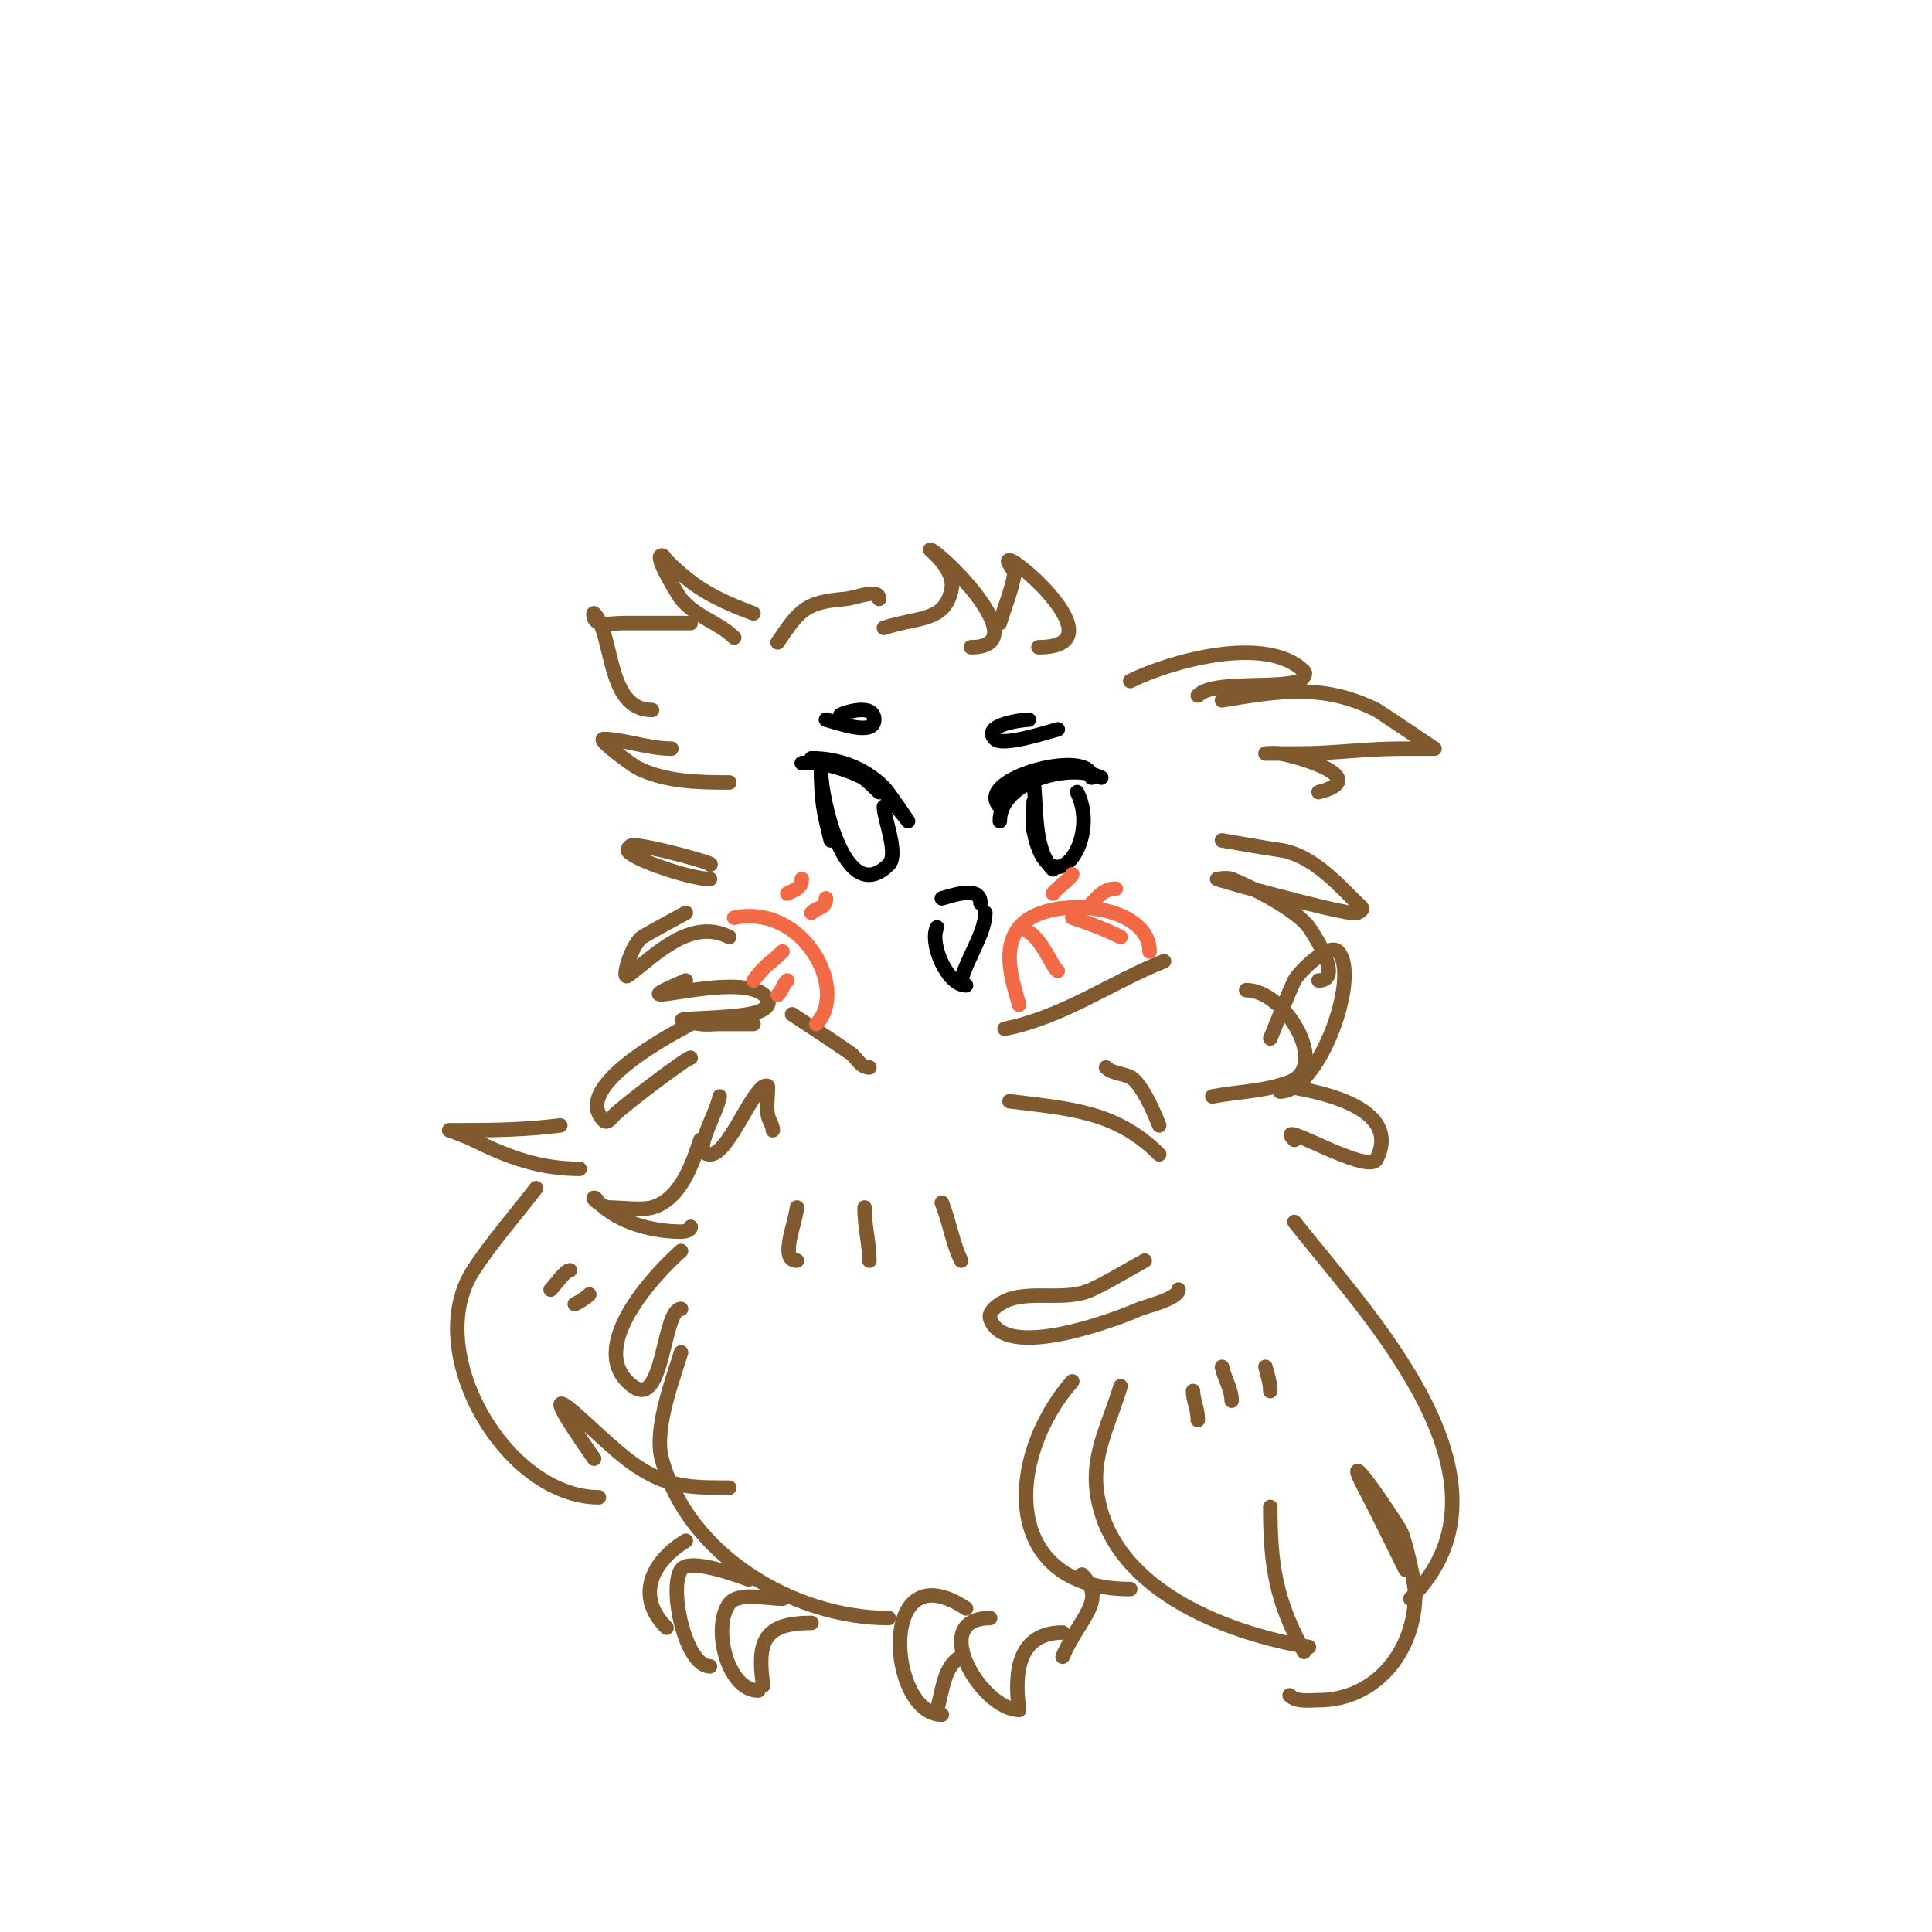 <svg viewBox='0 0 400 400' version='1.1' xmlns='http://www.w3.org/2000/svg' xmlns:xlink='http://www.w3.org/1999/xlink'><g fill='none' stroke='#000000' stroke-width='3' stroke-linecap='round' stroke-linejoin='round'><path d='M207,167c-5.754,-5.754 19,-12.323 19,-6'/><path d='M207,170c0,-8.3 14.618,-12.191 21,-9'/><path d='M219,151c-1.679,0.42 -11.36,3.64 -13,2c-2.903,-2.903 5.762,-4 7,-4'/><path d='M168,157c5.436,0 10.877,1.877 15,6c0.935,0.935 5,7 5,7c0,0 -4.769,-6.076 -6,-7c-3.548,-2.661 -9.951,-5 -14,-5c-0.667,0 -2,0 -2,0c0,0 2.693,-0.261 4,0c6.481,1.296 7.668,1.669 12,6'/><path d='M171,149c3.205,0.916 10,3.333 10,0c0,-3.352 -5.682,-1.659 -7,-1'/><path d='M214,162c0.663,5.3 -0.002,13.998 4,18'/><path d='M214,166c0,2 -0.392,4.039 0,6c3.294,16.472 14.079,2.158 9,-8'/><path d='M170,159c0,6.83 0.467,8.868 2,15'/><path d='M170,160c0,4.957 4.835,28.165 14,19c2.132,-2.132 -1,-9.498 -1,-12'/><path d='M194,192c-1.612,3.224 2.054,12 6,12'/><path d='M199,203c1.103,-4.411 5,-9.846 5,-14'/><path d='M195,186c1.809,-0.452 8,-2.858 8,1'/></g>
<g fill='none' stroke='#81592f' stroke-width='3' stroke-linecap='round' stroke-linejoin='round'><path d='M147,179c1.736,0 -12.588,-4 -16,-4c-0.471,0 -1,0.529 -1,1c0,0.471 0.608,0.739 1,1c2.712,1.808 12.479,5 16,5'/><path d='M142,189c-3,1.667 -6.057,3.234 -9,5c-2.148,1.289 -4.51,9.132 -3,8c5.812,-4.359 12.988,-12.006 21,-8'/><path d='M142,203c-18.023,7.724 13.307,-3.386 17,4c0.443,0.885 -0.39,1.593 -1,2c-3.868,2.578 -25.365,1.234 -13,3c1.32,0.189 2.667,0 4,0c2.333,0 4.667,0 7,0'/><path d='M164,210c4,2.667 8.047,5.264 12,8c1.49,1.031 2.048,3 4,3'/><path d='M156,127c-7.758,-2.909 -12.192,-5.192 -18,-11c-0.333,-0.333 -0.529,-1 -1,-1c-1.776,0 3.74,8.688 4,9c3.171,3.805 7.877,4.877 11,8'/><path d='M143,129c-4.667,0 -9.333,0 -14,0c-2.596,0 -5.104,0.792 -6,-1c-0.149,-0.298 -0.236,-1.236 0,-1c4.067,4.067 2.437,20 12,20'/><path d='M161,133c4.629,-6.944 5.984,-8.332 14,-9c2.325,-0.194 7,-2.333 7,0'/><path d='M183,130c7.105,-2.368 12.632,-1.158 14,-8c0.95,-4.752 -6.34,-9.404 -4,-8c3.693,2.216 21.229,20 8,20'/><path d='M207,129c1,-3.333 2.377,-6.576 3,-10c0.189,-1.037 -2.054,-3 -1,-3c1.972,0 22.307,18 6,18'/><path d='M234,141c8.242,-4.121 28.265,-9.735 36,-2c0.667,0.667 -0.707,1.902 -1,2c-5.08,1.693 -17.791,-0.209 -21,3'/><path d='M253,145c11.823,-1.97 20.983,-3.508 32,2c0.399,0.199 12,8 12,8c0,0 -4.667,0 -7,0c-7.058,0 -13.926,1 -21,1c-2.333,0 -7,0 -7,0c0,0 2.014,-0.164 3,0c4.465,0.744 19.054,5.237 8,8'/><path d='M208,213c12.267,-2.453 21.765,-9.506 33,-14'/><path d='M253,174c4,0.667 7.986,1.427 12,2c6.36,0.909 11.493,6.493 16,11c0.889,0.889 1.778,1.111 0,2c-1.297,0.648 -19.047,-4.262 -22,-5c-2.354,-0.589 -7,-2 -7,-2c0,0 2.072,-0.371 3,0c4.189,1.676 13.456,6.439 16,10c0.383,0.537 7.551,11 2,11'/><path d='M145,211c-0.965,0.483 -27.689,13.311 -20,21c0.736,0.736 1.805,-0.805 2,-1c2.425,-2.425 16,-12.596 16,-12'/><path d='M149,227c-0.725,3.99 -6.055,12 -2,12c3.594,0 7.9,-11.675 11,-14c0.267,-0.2 1,-0.333 1,0c0,2 -0.392,4.039 0,6c0.207,1.034 1,1.946 1,3'/><path d='M209,228c12.588,1.573 22.039,2.039 31,11'/><path d='M240,233c-0.091,-0.182 -3.261,-8.631 -6,-10c-1.606,-0.803 -3.731,-0.731 -5,-2'/><path d='M251,227c5.333,-1 10.943,-1.033 16,-3c8.341,-3.244 -0.882,-19 -9,-19'/><path d='M237,261c-3.667,2 -7.215,4.234 -11,6c-5.134,2.396 -11.832,0.277 -17,2c-1.547,0.516 -4.564,2.309 -4,4c2.984,8.953 26.271,0.102 31,-2c1.088,-0.483 8,-2.105 8,-4'/><path d='M232,287c-2.101,7.144 -5.739,13.607 -5,21c2.064,20.64 26.323,30.054 44,33'/><path d='M270,342c-5.91,-10.639 -7,-18.162 -7,-30'/><path d='M268,253c14.877,18.935 48.492,53.508 24,78'/><path d='M291,325c-2.667,-5.333 -5.223,-10.723 -8,-16c-6.599,-12.538 5.384,5.037 7,8c0.883,1.618 3,10.732 3,13c0,11.825 -8.147,22 -20,22c-2.028,0 -4.566,0.434 -6,-1'/><path d='M165,250c-0.405,3.644 -3.667,11 0,11'/><path d='M179,250c0,4.107 1,7.458 1,11'/><path d='M195,249c1.568,3.92 2.227,8.453 4,12'/><path d='M145,236c-1.631,4.894 -4.054,12.301 -10,14c-2.064,0.59 -6.717,0 -9,0c-1.195,0 -3.653,-2 -3,-2c0.471,0 0.667,0.667 1,1c4.211,4.211 11.241,6 17,6c0.745,0 2,-0.255 2,-1'/><path d='M141,259c-5.178,4.531 -20.239,20.321 -10,28c6.484,4.863 6.192,-16 10,-16'/><path d='M141,280c-1.221,4.274 -5.727,15.668 -4,22c5.497,20.155 27.49,33 47,33'/><path d='M116,233c-6.922,0.865 -13.048,1 -20,1c-1,0 -3,0 -3,0c0,0 3.394,1.197 5,2c7.207,3.604 13.899,6 22,6'/><path d='M111,246c-4.333,5.667 -9.112,11.019 -13,17c-10.85,16.692 6.67,47 26,47'/><path d='M123,302c-16.355,-23.364 0.324,-4.374 8,1c7.11,4.977 11.727,5 20,5'/></g>
<g fill='none' stroke='#f26946' stroke-width='3' stroke-linecap='round' stroke-linejoin='round'><path d='M163,185c1.605,-0.802 3,-1.082 3,-3'/><path d='M168,189c1.252,-1.252 3,-0.839 3,-3'/><path d='M218,185c0.764,-1.146 4,-3.397 4,-4'/><path d='M226,187c1.559,-1.559 2.673,-3 5,-3'/><path d='M152,190c14.647,-2.929 23.742,15.258 17,22'/><path d='M156,203c2.787,-3.716 3.35,-3.35 6,-6'/><path d='M161,206c1.252,-1.252 0.748,-1.748 2,-3'/><path d='M211,208c-1.338,-4.684 -3.689,-11.389 0,-16c5.452,-6.815 27,-5.244 27,5'/><path d='M213,193c2.585,1.292 5.309,8 6,8'/><path d='M222,190c3.809,1.27 6.577,2.289 10,4'/></g>
<g fill='none' stroke='#81592f' stroke-width='3' stroke-linecap='round' stroke-linejoin='round'><path d='M205,335c-13.035,0 -1.827,19 6,19'/><path d='M211,354c-1.077,-7.542 -0.311,-16 9,-16'/><path d='M200,333c-18.564,-12.376 -16.189,22 -5,22'/><path d='M194,354c1.157,-3.858 1.398,-9.199 5,-11'/><path d='M162,331c-2.959,0 -9.158,-1.456 -11,1c-3.623,4.83 -0.432,18 6,18'/><path d='M158,349c-1.305,-9.137 0.102,-13 10,-13'/><path d='M155,327c-1.34,-0.447 -12.22,-4.671 -14,-2c-2.609,3.914 0.923,20 6,20'/><path d='M142,319c-6.344,3.806 -10.948,11.052 -4,18'/><path d='M220,343c3.486,-8.134 9.365,-11.635 4,-17'/><path d='M222,286c-13.945,15.937 -14.829,43 12,43'/><path d='M247,288c0,1.896 1,3.637 1,6'/><path d='M253,283c0.476,2.38 2,4.573 2,7'/><path d='M262,283c0.412,1.649 1,3.3 1,5'/><path d='M114,267c1.022,-1.022 3.007,-4 4,-4'/><path d='M119,270c1.075,-0.537 2.15,-1.15 3,-2'/><path d='M263,215c1.667,-4 3.184,-8.066 5,-12c0.688,-1.492 7.06,-7.94 9,-6c4.774,4.774 -3.856,29 -12,29'/><path d='M267,225c4.918,0.894 23.545,3.91 18,15c-1.732,3.464 -21.903,-8.903 -17,-4'/><path d='M139,155c-4.62,0 -10.207,-2 -14,-2c-1.576,0 6.092,5.546 7,6c5.813,2.906 12.726,3 19,3'/></g>
</svg>